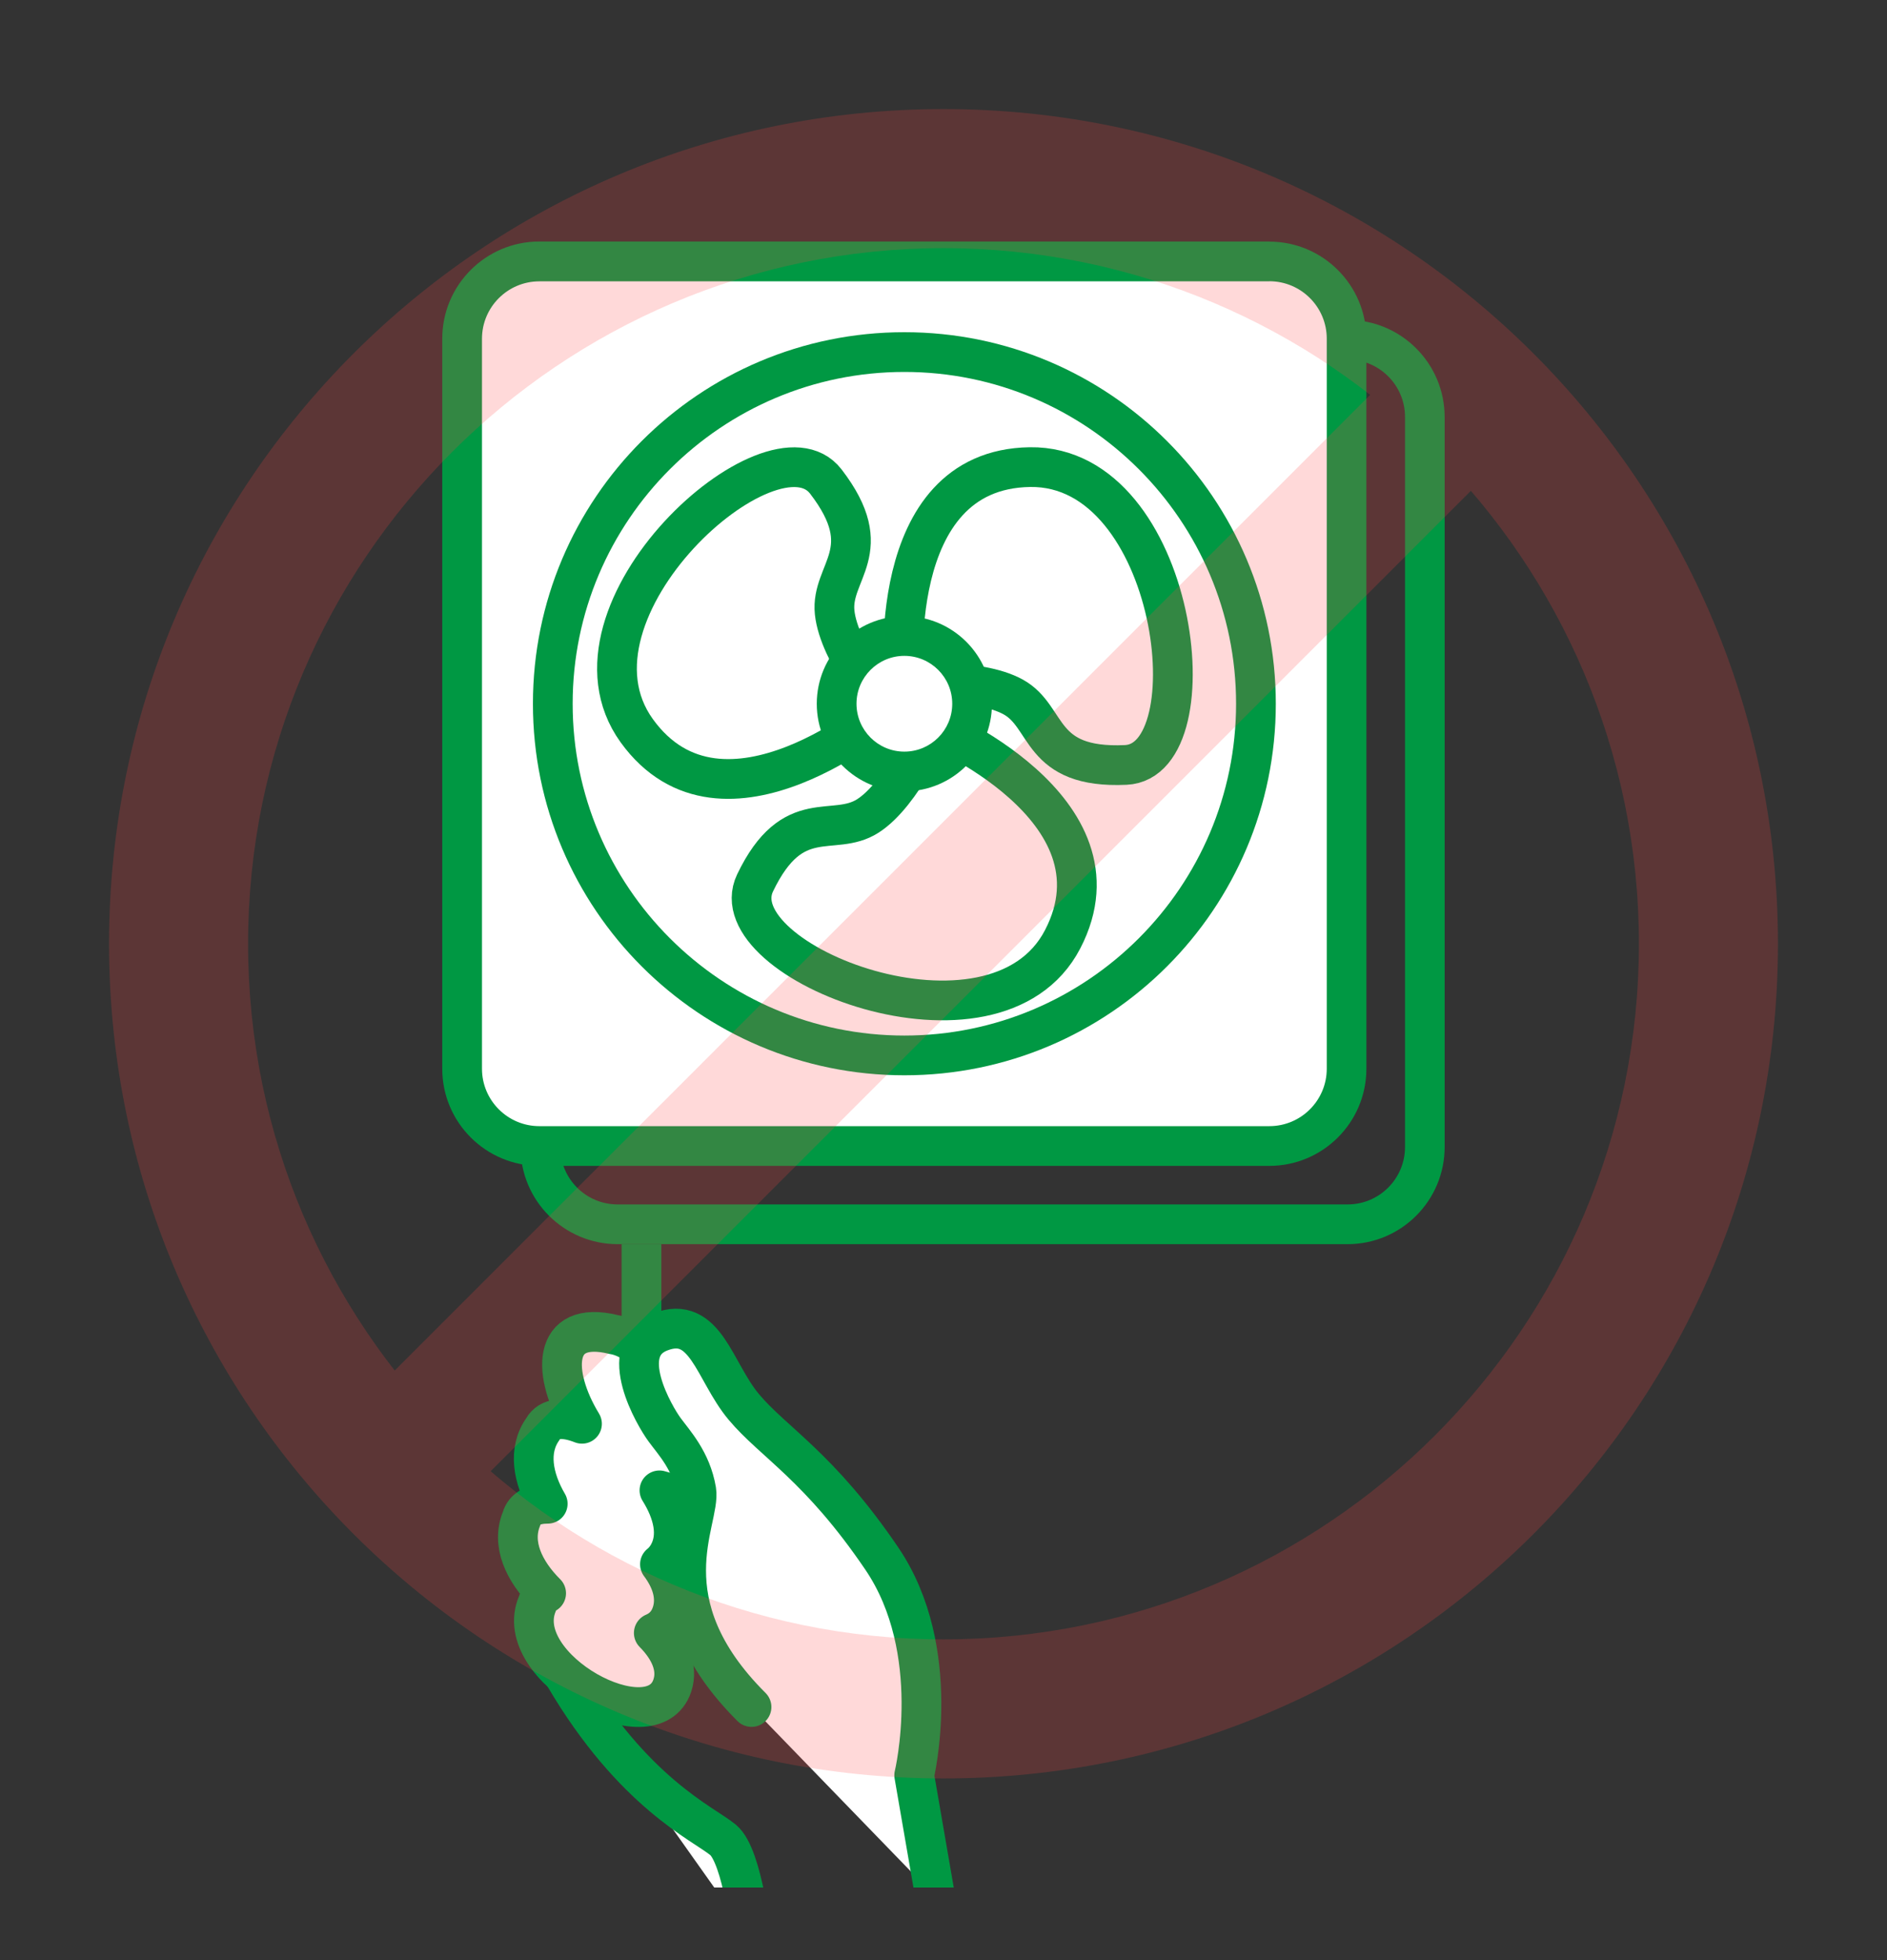 <?xml version="1.0" encoding="UTF-8"?>
<svg id="_レイヤー_2" data-name="レイヤー 2" xmlns="http://www.w3.org/2000/svg" xmlns:xlink="http://www.w3.org/1999/xlink" viewBox="0 0 190 197.31">
  <rect x="0" y="0" width="190" height="197.31" fill="#333333" stroke="none"/>
  <defs>
    <style>
      .cls-1 {
        stroke: #ff4343;
        stroke-width: 14px;
      }

      .cls-1, .cls-2, .cls-3 {
        fill: none;
      }

      .cls-1, .cls-4 {
        stroke-linecap: round;
        stroke-linejoin: round;
      }

      .cls-5 {
        opacity: .2;
      }

      .cls-2 {
        stroke-miterlimit: 10;
      }

      .cls-2, .cls-4 {
        stroke: #009843;
        stroke-width: 4px;
      }

      .cls-3, .cls-6, .cls-7, .cls-8 {
        stroke-width: 0px;
      }

      .cls-6 {
        fill: #ff4343;
      }

      .cls-9 {
        clip-path: url(#clippath);
      }

      .cls-7 {
        fill: #009843;
      }

      .cls-8, .cls-4 {
        fill: #fff;
      }
    </style>
    <clipPath id="clippath">
      <rect class="cls-3" width="190" height="190"/>
    </clipPath>
  </defs>
  <g id="_レイヤー_2-2" data-name="レイヤー 2">
    <g class="cls-9">
      <g>
        <g>
          <path class="cls-7" d="M135.69,36.19c3.19,0,5.78,2.59,5.78,5.78v73.49c0,3.19-2.59,5.78-5.78,5.78H62.19c-3.19,0-5.78-2.59-5.78-5.78V41.98c0-3.19,2.59-5.78,5.78-5.78h73.49M135.69,32.19H62.19c-5.4,0-9.78,4.38-9.78,9.78v73.49c0,5.4,4.38,9.78,9.78,9.78h73.49c5.4,0,9.78-4.38,9.78-9.78V41.98c0-5.4-4.38-9.78-9.78-9.78h0Z"/>
          <g>
            <path class="cls-8" d="M54.31,26.31h73.49c4.3,0,7.78,3.49,7.78,7.78v73.49c0,4.3-3.49,7.78-7.78,7.78H54.32c-4.3,0-7.78-3.49-7.78-7.78V34.1c0-4.3,3.49-7.78,7.78-7.78Z"/>
            <path class="cls-7" d="M127.81,28.31c3.19,0,5.78,2.59,5.78,5.78v73.49c0,3.19-2.59,5.78-5.78,5.78H54.31c-3.19,0-5.78-2.59-5.78-5.78V34.1c0-3.19,2.59-5.78,5.78-5.78h73.49M127.81,24.31H54.31c-5.4,0-9.78,4.38-9.78,9.78v73.49c0,5.4,4.38,9.78,9.78,9.78h73.49c5.4,0,9.78-4.38,9.78-9.78V34.1c0-5.4-4.38-9.78-9.78-9.78h0Z"/>
          </g>
          <path class="cls-7" d="M91.06,37.44c18.42,0,33.4,14.98,33.4,33.4s-14.98,33.4-33.4,33.4-33.4-14.98-33.4-33.4,14.98-33.4,33.4-33.4M91.06,33.44c-20.66,0-37.4,16.75-37.4,37.4s16.75,37.4,37.4,37.4,37.4-16.75,37.4-37.4-16.75-37.4-37.4-37.4h0Z"/>
          <path class="cls-2" d="M91.04,68.81s-2.2-21.58,12.67-21.79,18.44,29.58,9.64,29.98c-8.8.4-7.68-4.81-11.31-6.83s-11-1.36-11-1.36Z"/>
          <path class="cls-2" d="M89.23,71.44s-16.42,14.17-25.12,2.11c-8.7-12.07,13.67-32.06,19.04-25.08,5.37,6.98.46,9.05.89,13.18s5.19,9.79,5.19,9.79Z"/>
          <path class="cls-2" d="M93.79,73.07s20.06,8.26,13.21,21.47c-6.84,13.21-34.78,2.27-30.97-5.67,3.81-7.94,7.87-4.5,11.36-6.74s6.4-9.05,6.4-9.05Z"/>
          <g>
            <circle class="cls-8" cx="91.06" cy="70.84" r="6.82"/>
            <path class="cls-7" d="M91.06,66.02c2.66,0,4.82,2.16,4.82,4.82s-2.16,4.82-4.82,4.82-4.82-2.16-4.82-4.82,2.16-4.82,4.82-4.82M91.06,62.02c-4.87,0-8.82,3.95-8.82,8.82s3.95,8.82,8.82,8.82,8.82-3.95,8.82-8.82-3.95-8.82-8.82-8.82h0Z"/>
          </g>
          <line class="cls-2" x1="64.59" y1="125.25" x2="64.59" y2="148.55"/>
          <g>
            <path class="cls-4" d="M75.68,195.31s-.88-8.45-2.87-10.1-9.03-4.68-15.97-16.48"/>
            <path class="cls-4" d="M65.83,164.38c.86-.36,1.51-1.02,1.83-2.05.51-1.64-.06-3.33-1.21-4.87.31-.25.58-.56.81-.95,1.11-1.9.53-4.26-.86-6.49.33.1.67.19,1.01.26,9,1.65.46-15-5.64-15.95-6.29-1.54-6.21,4-3.17,8.99-1.78-.7-3.29-.67-3.93.52-1.54,2.14-1.02,4.96.48,7.53-1.36,0-2.35.45-2.63,1.49-1.06,2.54.24,5.3,2.47,7.52-.43.22-.74.56-.87,1.03-2.82,6.49,11.6,14.3,13.58,8.25.6-1.83-.3-3.69-1.87-5.28Z"/>
            <path class="cls-4" d="M94.16,190.91l-2.11-12.21s3.03-12.54-3.26-21.81-10.92-11.7-13.91-15.28-3.83-9.31-8.4-7.54-.53,8.53.43,9.84,2.7,3.14,3.2,6.12-5.08,11.2,5.56,21.8"/>
          </g>
        </g>
        <g class="cls-5">
          <path class="cls-6" d="M95,24.98c38.61,0,70.02,31.41,70.02,70.02s-31.41,70.02-70.02,70.02S24.98,133.61,24.98,95,56.39,24.98,95,24.98M95,10.98C48.6,10.98,10.98,48.6,10.98,95s37.62,84.02,84.02,84.02,84.02-37.62,84.02-84.02S141.4,10.98,95,10.98h0Z"/>
          <line class="cls-1" x1="40.03" y1="147.57" x2="147.59" y2="40.02"/>
        </g>
      </g>
    </g>
  </g>
</svg>